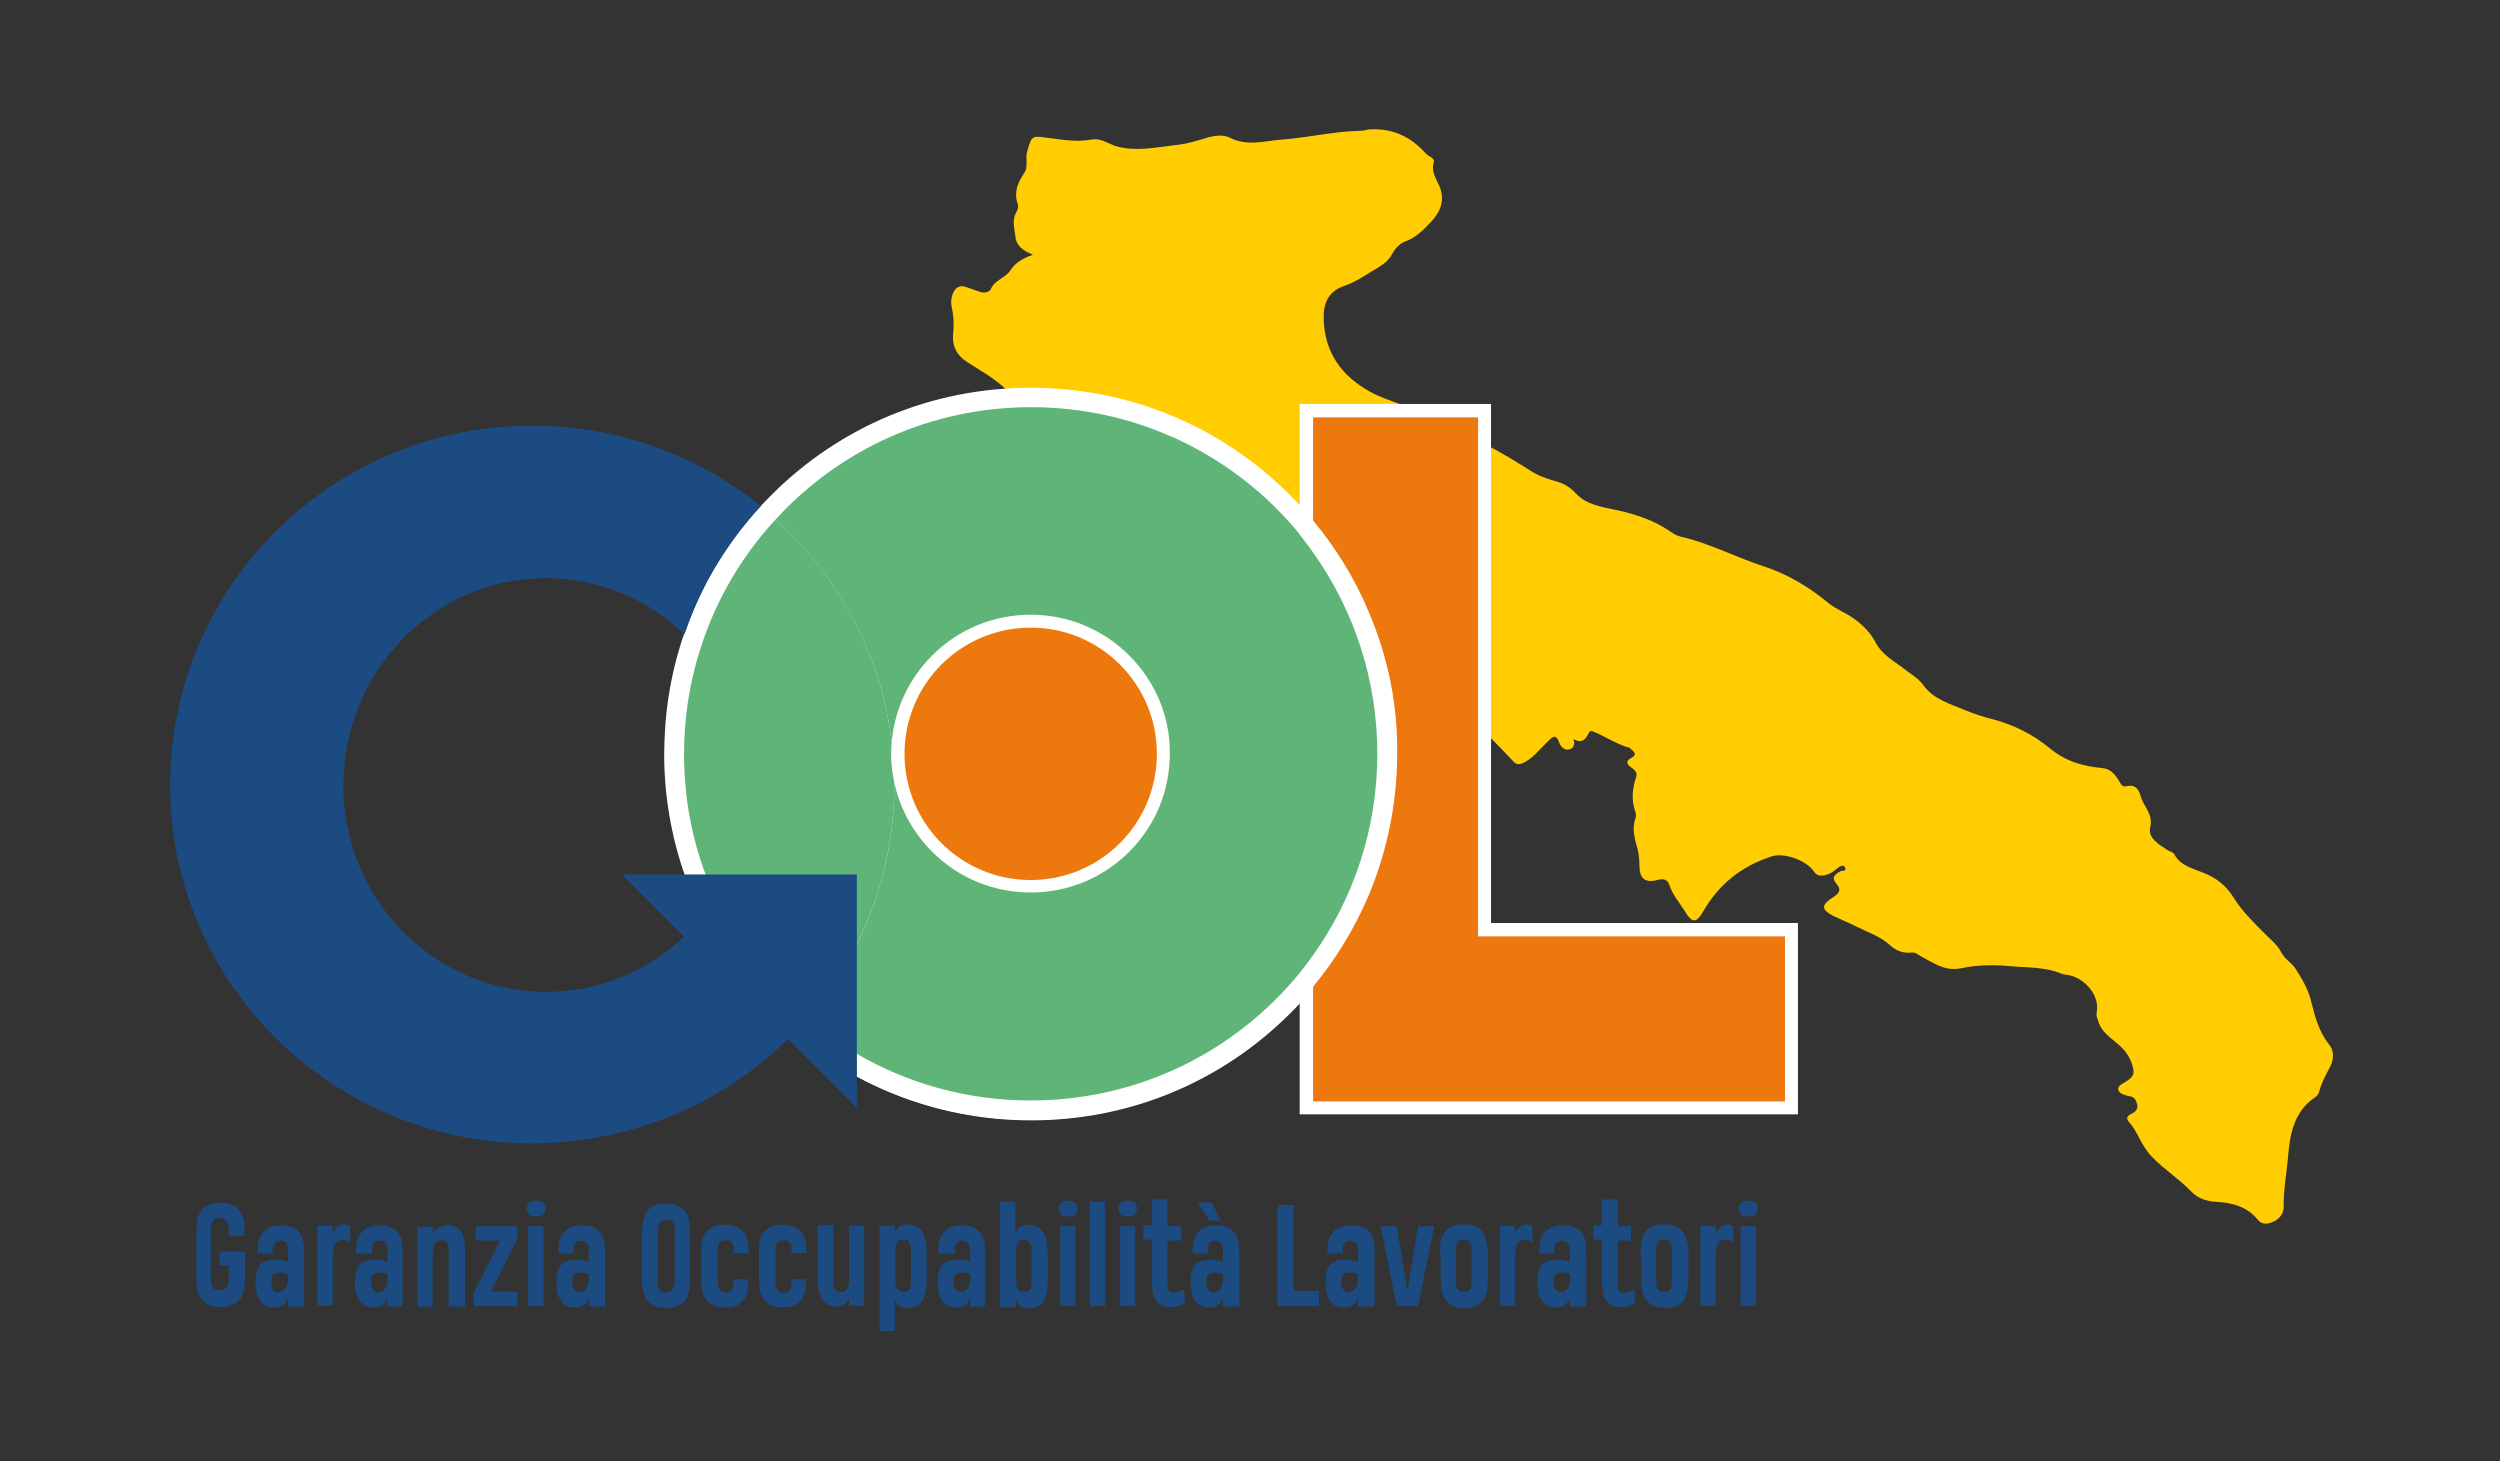 <svg xmlns="http://www.w3.org/2000/svg" xmlns:xlink="http://www.w3.org/1999/xlink" id="Livello_1" x="0px" y="0px" viewBox="0 0 540.9 316.1" style="enable-background:new 0 0 540.9 316.1;" xml:space="preserve"><rect x="0" y="0" width="540.9" height="316.1" fill="#333333" stroke="none"/><style type="text/css">	.st0{fill:#FFCD01;}	.st1{fill:#1B4B81;}	.st2{fill:#FFFFFF;}	.st3{fill:#EC780E;}	.st4{fill:#5EB577;}</style><g>	<g id="jZJ0Pl_00000020387624006194137970000016584225391096717496_">		<g>			<path class="st0" d="M340.4,159.9c0.4,1,0.2,1.8-0.7,2.2c-1.1,0.4-2-0.5-2.3-1.3c-0.8-2.4-1.6-1.2-2.7-0.2    c-1.7,1.6-3,3.5-5.2,4.5c-1,0.4-1.5,0.3-2.2-0.5c-2.9-3.1-5.9-6.1-8.9-9c-2.8-2.7-4.8-6-6.1-9.7c-0.7-1.8-1.2-3.7-3.6-4.2    c-1.4-0.3-2.4-0.2-3.3,0.8c-0.7,0.8-1.6,1.1-2.5,0.5c-2.9-2-6.4-3-9.4-4.7c-1.8-1-1.8-1.7,0-2.8c3.5-2.2,3.5-6,0.2-8.1    c-1.3-0.9-3.2-1.2-2.9-3.6c0.1-0.9-1.2-1.8-2.4-1.8c-2.1,0-3.8-0.8-4.9-2.6c-0.8-1.3-4-0.3-4.7,1.4c-1.2,2.8-2.3,3.2-5.1,1.8    c-0.3-0.2-0.8-0.4-1.1-0.3c-2.3,0.9-4.6,0.8-7,0.6c-0.6-0.1-1.1-0.1-1.7-0.4c-2.5-1.2-5.1-0.4-6.3,2c-0.7,1.4-1.6,1.7-3.1,1.3    c-3-0.8-5.9-1.5-8.1-3.9c-0.6-0.7-1.3-0.6-2-0.2c-1.3,0.8-2.6,1-4.1,0.6c-1.4-0.4-2.7-1.1-4.3-0.3c-0.7,0.3-1.5-0.4-2-1.2    c-1-1.8-2.7-2.8-4.4-3.8c-2.3-1.3-2.5-2.2-0.8-4.2c0.5-0.6,1.2-1.1,1.7-1.8c0.6-0.9,1.9-1.7,1.1-3.2c-0.3-0.5,0.3-0.9,0.7-1.3    c1-1.2,0.7-2.5-0.8-2.9c-0.9-0.2-1.7-0.4-2.4-1c-1.2-1.1-2.3-1.9-4-0.5c-1.1,0.9-2.2-0.1-2.4-1.3c-0.3-2.1-1.5-3-3.5-3.4    c-2.4-0.5-3.3-3.7-1.9-5.7c0.6-0.9,1.1-1.8,1.9-2.6c1-1,0.1-3.2-1.1-4.4c-2.6-2.7-5.8-4.4-8.9-6.4c-2-1.3-3.2-3.2-3-5.8    c0.2-2,0.2-4-0.3-6.1c-0.2-1-0.1-2,0.3-3c0.6-1.2,1.4-1.8,2.8-1.3c1,0.3,1.9,0.7,2.9,1c1,0.4,2.1,0.2,2.5-0.6    c0.9-2,3.1-2.3,4.2-4c1.1-1.7,2.7-2.6,4.9-3.4c-2.2-0.8-3.7-2.1-3.8-3.9c-0.2-1.7-0.8-3.6,0.2-5.3c0.3-0.6,0.5-1.2,0.3-1.8    c-0.9-2.4,0-4.6,1.3-6.5c1.1-1.5,0.3-3.1,0.7-4.7c1-3.4,0.9-3.6,4.3-3.1c3.2,0.4,6.4,1,9.7,0.4c2-0.4,3.7,1,5.5,1.5    c4.2,1.1,8.3,0.2,12.5-0.3c2.5-0.2,4.9-1,7.3-1.7c1.6-0.4,3.2-0.6,4.6,0.1c3.7,1.9,7.5,0.7,11.2,0.4c5.7-0.4,11.3-1.8,17.1-1.9    c0.6,0,1.2-0.2,1.8-0.3c4.7-0.3,8.6,1.3,11.8,4.7c0.4,0.4,0.8,0.9,1.4,1.2c0.5,0.2,1,0.7,0.8,1.3c-0.6,1.9,0.5,3.4,1.2,5    c1.2,2.8,0.5,5.2-1.5,7.5c-1.8,1.9-3.4,3.7-6,4.6c-1,0.4-2,1.4-2.6,2.5c-1,2-2.8,2.9-4.5,3.9c-1.9,1.2-3.9,2.5-6.1,3.2    c-3.5,1.3-4.4,3.9-4.3,7.2c0.2,7.2,3.9,12.3,10.1,15.7c2.7,1.5,5.7,2.2,8.4,3.5c5.3,2.7,10.7,5.2,16.1,7.7    c3.8,1.8,7.3,4.1,10.9,6.3c1.7,1,3.7,1.5,5.6,2.1c1.4,0.5,2.6,1.4,3.6,2.5c2.1,2.2,5.1,2.7,7.9,3.3c4.4,0.9,8.6,2.2,12.4,4.8    c0.7,0.5,1.4,0.9,2.2,1.1c6.2,1.4,11.8,4.4,17.9,6.4c5,1.6,9.8,4.4,14,7.9c1.7,1.4,3.9,2.2,5.7,3.5c1.9,1.4,3.6,3.1,4.6,5.1    c1.5,2.8,4,4,6.3,5.8c1.4,1.1,3,2,4,3.4c2.3,3.2,5.9,4.1,9.2,5.5c1.9,0.8,3.8,1.4,5.8,1.9c4.6,1.2,8.9,3.4,12.4,6.3    c3.5,2.9,7.2,3.9,11.5,4.3c1.8,0.2,2.8,1.6,3.6,3c0.5,0.8,0.7,1.1,1.6,0.9c1.5-0.4,2.3,0.4,2.8,1.6c0,0.1,0.1,0.3,0.1,0.4    c0.6,2.4,2.9,4,2.1,7c-0.5,2.2,1.9,3.6,3.7,4.8c0.5,0.3,1.3,0.5,1.5,0.9c1.4,2.6,4.1,3.1,6.5,4.1c2.7,1.1,4.7,2.7,6.3,5.2    c1.9,3.1,4.5,5.6,7.1,8.2c1.2,1.2,2.5,2.2,3.3,3.8c0.7,1.4,2.2,2.2,3,3.4c1.5,2.3,2.9,4.7,3.5,7.4c0.8,3.2,1.7,6.5,3.9,9.2    c1.1,1.4,0.9,3.3,0.1,4.8c-0.9,1.7-1.8,3.3-2.3,5.2c-0.1,0.5-0.5,1.1-0.9,1.3c-4.8,3.2-5.5,8.5-5.9,13.3c-0.3,3.5-1,7-0.9,10.5    c0,1.4-1,2.6-2.2,3.1c-1.1,0.5-2.4,0.9-3.5-0.5c-2.4-2.9-5.7-3.6-9.2-3.8c-2-0.1-3.9-0.9-5.1-2.2c-2.6-2.7-5.9-4.8-8.5-7.5    c-2.3-2.3-3-5.4-5.1-7.7c-0.7-0.8,0.1-1.4,0.8-1.7c0.8-0.4,1.3-1,1.1-1.9c-0.2-0.9-0.6-1.7-1.6-1.8c-0.5-0.1-0.9-0.2-1.4-0.4    c-1.3-0.5-1.5-1.5-0.4-2.2c1.2-0.8,2.8-1.4,2.6-3c-0.3-1.9-1.2-3.6-2.6-5c-1.7-1.7-4-2.8-4.9-5.3c-0.2-0.7-0.6-1.4-0.5-2.1    c0.9-4-2.9-7.9-6.5-8.3c-0.3,0-0.7-0.1-1-0.2c-3.8-1.6-7.8-1.3-11.7-1.7c-3.3-0.3-6.8-0.2-10.1,0.5c-3.6,0.7-6-1.2-8.7-2.6    c-0.7-0.4-1.2-0.9-2-0.8c-1.9,0.2-3.4-0.4-4.8-1.7c-2-1.8-4.7-2.7-7.1-3.9c-1.6-0.8-3.3-1.5-5-2.3c-2.7-1.4-2.7-2.4-0.2-4    c1.1-0.7,2.1-1.5,0.9-2.9c-1.3-1.5-0.4-2.1,0.8-2.8c0.4-0.2,1.4,0.1,1-0.8c-0.3-0.7-1.1-0.3-1.6,0.1c-0.9,0.8-1.8,1.4-3,1.6    c-1.1,0.2-1.6-0.1-2.2-0.9c-1.6-2.4-6.5-4.1-9.1-3.2c-6.5,2.1-11.4,6-14.8,11.9c-1.5,2.6-2.4,2.6-4-0.1c-1.1-1.8-2.6-3.4-3.3-5.6    c-0.4-1.2-1.3-1.5-2.6-1.1c-2.7,0.7-3.9-0.3-3.9-3.2c0-1.6-0.2-3.1-0.7-4.6c-0.5-1.8-0.8-3.6-0.2-5.4c0.2-0.5,0.2-1.1,0-1.6    c-0.9-2.6-0.6-5,0.2-7.5c0.3-1-0.3-1.5-1-2c-1-0.7-1.4-1.4-0.1-2.1c1.1-0.6,1-1.1,0.1-1.8c-0.2-0.1-0.3-0.4-0.4-0.4    c-2.7-0.7-5-2.3-7.6-3.4c-0.3-0.1-1-0.6-1.3,0.3C342.7,160.7,341.7,160.6,340.4,159.9z"></path>		</g>	</g>	<g>		<path class="st1" d="M47.6,270.8H53v6.1c0,0.8-0.1,1.5-0.2,2.2c-0.2,0.7-0.4,1.3-0.8,1.9c-0.4,0.5-0.9,1-1.6,1.3   c-0.7,0.3-1.6,0.5-2.6,0.5l0,0c-1.1,0-2-0.2-2.7-0.5c-0.7-0.3-1.2-0.8-1.6-1.3c-0.4-0.6-0.7-1.2-0.8-2c-0.2-0.8-0.2-1.5-0.2-2.4   v-10.2c0-0.8,0.1-1.6,0.2-2.4c0.1-0.7,0.4-1.4,0.8-2c0.4-0.6,0.9-1,1.6-1.3c0.7-0.3,1.6-0.5,2.6-0.5l0,0c1.1,0,2,0.2,2.6,0.5   c0.7,0.3,1.2,0.8,1.6,1.3c0.4,0.6,0.7,1.2,0.8,1.9c0.2,0.7,0.2,1.5,0.2,2.2v1.3h-3.4v-1.2l-0.1-1l-0.3-0.9l-0.6-0.6l-1-0.2l-1,0.2   l-0.6,0.6l-0.2,0.9l-0.1,1.1v10.1l0.1,1.1l0.2,0.9l0.6,0.6l1,0.2l1-0.2l0.6-0.6l0.3-0.8l0.1-1v-2.8h-2V270.8z"></path>		<path class="st1" d="M60.4,279.6l0.9-0.3l0.6-0.7l0.3-0.9l0.1-1v-1l-0.8-0.3l-1.1-0.1l-1,0.2l-0.5,0.5l-0.2,0.7l0,0.8l0.1,0.8   L59,279l0.6,0.5L60.4,279.6z M62.3,282.6v-1.8c-0.2,0.6-0.5,1.1-1,1.5c-0.4,0.4-1,0.6-1.7,0.6c-0.9,0-1.6-0.1-2.1-0.4   c-0.6-0.3-1-0.7-1.3-1.2s-0.6-1.1-0.7-1.7c-0.1-0.7-0.2-1.4-0.2-2.2c0-0.8,0-1.4,0.2-2c0.1-0.6,0.3-1.1,0.6-1.5   c0.3-0.4,0.7-0.7,1.3-1c0.6-0.2,1.3-0.3,2.2-0.3c0.6,0,1.2,0,1.6,0.1l1.1,0.3v-1.8l0-1.1l-0.2-0.9l-0.5-0.6l-1-0.2l-0.9,0.2   l-0.5,0.6l-0.2,0.8l0,0.9v0.3h-3.3v-0.3c0-0.8,0.1-1.5,0.2-2.2c0.1-0.7,0.4-1.3,0.8-1.8c0.4-0.5,0.9-1,1.5-1.3   c0.7-0.3,1.5-0.5,2.5-0.5c1,0,1.8,0.1,2.5,0.4c0.7,0.3,1.2,0.7,1.6,1.2c0.4,0.5,0.7,1.1,0.8,1.8c0.2,0.7,0.2,1.4,0.2,2.2v12H62.3z   "></path>		<path class="st1" d="M75.8,268.8l-0.2-0.1l-0.4-0.2l-0.5-0.2l-0.7-0.1h0l-1,0.3l-0.6,0.7l-0.3,1l-0.1,1.1v11.2h-3.3v-17.3H72v1.8   c0.2-0.6,0.5-1.1,0.9-1.5s1-0.6,1.7-0.6v0l0,0l0.5,0.1l0.6,0.2L75.8,268.8z"></path>		<path class="st1" d="M82,279.6l0.9-0.3l0.6-0.7l0.3-0.9l0.1-1v-1l-0.8-0.3l-1.1-0.1l-1,0.2l-0.5,0.5l-0.2,0.7l0,0.8l0.1,0.8   l0.3,0.7l0.6,0.5L82,279.6z M83.8,282.6v-1.8c-0.2,0.6-0.5,1.1-1,1.5c-0.4,0.4-1,0.6-1.7,0.6c-0.9,0-1.6-0.1-2.1-0.4   c-0.6-0.3-1-0.7-1.3-1.2c-0.3-0.5-0.6-1.1-0.7-1.7c-0.1-0.7-0.2-1.4-0.2-2.2c0-0.8,0-1.4,0.2-2c0.1-0.6,0.3-1.1,0.6-1.5   c0.3-0.4,0.7-0.7,1.3-1c0.6-0.2,1.3-0.3,2.2-0.3c0.6,0,1.2,0,1.6,0.1l1.1,0.3v-1.8l0-1.1l-0.2-0.9l-0.5-0.6l-1-0.2l-0.9,0.2   l-0.5,0.6l-0.2,0.8l0,0.9v0.3H77v-0.3c0-0.8,0.1-1.5,0.2-2.2c0.1-0.7,0.4-1.3,0.8-1.8c0.4-0.5,0.9-1,1.5-1.3   c0.7-0.3,1.5-0.5,2.5-0.5c1,0,1.8,0.1,2.5,0.4c0.7,0.3,1.2,0.7,1.6,1.2c0.4,0.5,0.7,1.1,0.8,1.8c0.2,0.7,0.2,1.4,0.2,2.2v12H83.8z   "></path>		<path class="st1" d="M97.1,282.6v-11.5l0-1l-0.2-0.9l-0.5-0.7l-1-0.2l-1,0.3l-0.5,0.8l-0.2,1.1l-0.1,1.1v11.1h-3.3v-17.3h3.3v1.7   l0.5-0.8l0.7-0.6l0.9-0.4l1-0.2c0.9,0,1.6,0.2,2.1,0.5c0.5,0.3,0.9,0.8,1.2,1.3c0.3,0.6,0.4,1.2,0.5,2c0.1,0.7,0.1,1.5,0.1,2.4   v11.4H97.1z"></path>		<polygon class="st1" points="102.5,282.6 102.5,279.7 108.2,268.4 102.9,268.4 102.9,265.3 111.9,265.3 111.9,268.1 106.2,279.4    111.9,279.4 111.9,282.6   "></polygon>		<path class="st1" d="M114.3,265.3h3.3v17.3h-3.3V265.3z M114,261.5c0-0.6,0.2-1,0.5-1.3c0.3-0.3,0.8-0.4,1.5-0.4   c0.7,0,1.2,0.1,1.5,0.4c0.3,0.3,0.5,0.7,0.5,1.3s-0.2,1-0.5,1.3c-0.3,0.3-0.8,0.4-1.5,0.4c-0.7,0-1.2-0.1-1.5-0.4   C114.2,262.5,114,262.1,114,261.5"></path>		<path class="st1" d="M125.5,279.6l0.9-0.3l0.6-0.7l0.3-0.9l0.1-1v-1l-0.8-0.3l-1.1-0.1l-1,0.2L124,276l-0.2,0.7l0,0.8l0.1,0.8   l0.3,0.7l0.6,0.5L125.5,279.6z M127.4,282.6v-1.8c-0.2,0.6-0.5,1.1-1,1.5c-0.4,0.4-1,0.6-1.7,0.6c-0.9,0-1.6-0.1-2.1-0.4   c-0.6-0.3-1-0.7-1.3-1.2s-0.6-1.1-0.7-1.7c-0.1-0.7-0.2-1.4-0.2-2.2c0-0.8,0-1.4,0.2-2c0.1-0.6,0.3-1.1,0.6-1.5   c0.3-0.4,0.7-0.7,1.3-1c0.6-0.2,1.3-0.3,2.2-0.3c0.6,0,1.2,0,1.6,0.1l1.1,0.3v-1.8l0-1.1l-0.2-0.9l-0.5-0.6l-1-0.2l-0.9,0.2   l-0.5,0.6l-0.2,0.8l0,0.9v0.3h-3.3v-0.3c0-0.8,0.1-1.5,0.2-2.2c0.1-0.7,0.4-1.3,0.8-1.8c0.4-0.5,0.9-1,1.5-1.3   c0.7-0.3,1.5-0.5,2.5-0.5c1,0,1.8,0.1,2.5,0.4c0.7,0.3,1.2,0.7,1.6,1.2c0.4,0.5,0.7,1.1,0.8,1.8c0.2,0.7,0.2,1.4,0.2,2.2v12H127.4   z"></path>		<path class="st1" d="M144,279.6L144,279.6L144,279.6l1-0.2l0.6-0.6l0.3-0.9l0.1-1.1v-10.1l0-1.1l-0.2-0.9l-0.6-0.6l-1-0.2l-0.1,0   l-1,0.3l-0.5,0.6l-0.2,0.9l-0.1,1.1v10.1l0,1.1l0.2,0.9l0.6,0.6L144,279.6z M144,260.4L144,260.4c1.1,0,2,0.2,2.7,0.5   c0.7,0.3,1.2,0.8,1.6,1.3c0.4,0.6,0.7,1.2,0.8,2c0.1,0.8,0.2,1.5,0.2,2.4v10.2c0,0.8-0.1,1.6-0.2,2.4c-0.2,0.8-0.4,1.4-0.8,2   c-0.4,0.6-0.9,1-1.6,1.3c-0.7,0.3-1.6,0.5-2.6,0.5l0,0v0c-1.1,0-2-0.2-2.6-0.5c-0.7-0.3-1.2-0.8-1.6-1.3c-0.4-0.6-0.7-1.2-0.8-2   c-0.1-0.8-0.2-1.5-0.2-2.4v-10.2c0-0.8,0.1-1.6,0.2-2.4c0.2-0.7,0.4-1.4,0.8-2c0.4-0.6,0.9-1,1.6-1.3   C142.1,260.5,142.9,260.4,144,260.4L144,260.4z"></path>		<path class="st1" d="M158.6,276.8h3.3v0.3c0,0.8-0.1,1.5-0.2,2.2c-0.1,0.7-0.4,1.3-0.7,1.8c-0.4,0.5-0.9,1-1.5,1.3   c-0.7,0.3-1.5,0.5-2.6,0.5c-1.1,0-2-0.2-2.6-0.5c-0.7-0.3-1.2-0.8-1.6-1.3c-0.4-0.6-0.6-1.2-0.8-2c-0.1-0.7-0.2-1.5-0.2-2.4v-6.1   c0-0.8,0.1-1.6,0.2-2.2c0.2-0.7,0.4-1.3,0.8-1.8c0.4-0.5,0.9-0.9,1.6-1.2c0.7-0.3,1.5-0.4,2.5-0.4c1.1,0,1.9,0.2,2.6,0.5   c0.7,0.3,1.2,0.7,1.6,1.3c0.4,0.5,0.6,1.1,0.8,1.8c0.1,0.7,0.2,1.4,0.2,2.2v0.3h-3.3v-0.3l0-0.9l-0.2-0.8l-0.5-0.6l-1-0.2l-1,0.2   l-0.5,0.6l-0.2,0.9l0,1.1v3.9v1.4l0,1.4l0.1,0.7l0.3,0.6l0.5,0.4l0.8,0.2l1-0.2l0.5-0.6l0.2-0.8l0-0.9V276.8z"></path>		<path class="st1" d="M171.1,276.8h3.3v0.3c0,0.8-0.1,1.5-0.2,2.2c-0.1,0.7-0.4,1.3-0.7,1.8c-0.4,0.5-0.9,1-1.5,1.3   c-0.7,0.3-1.5,0.5-2.6,0.5c-1.1,0-2-0.2-2.6-0.5c-0.7-0.3-1.2-0.8-1.6-1.3c-0.4-0.6-0.6-1.2-0.8-2c-0.1-0.7-0.2-1.5-0.2-2.4v-6.1   c0-0.8,0.1-1.6,0.2-2.2c0.2-0.7,0.4-1.3,0.8-1.8c0.4-0.5,0.9-0.9,1.6-1.2c0.7-0.3,1.5-0.4,2.5-0.4c1.1,0,1.9,0.2,2.6,0.5   c0.7,0.3,1.2,0.7,1.6,1.3c0.4,0.5,0.6,1.1,0.8,1.8c0.1,0.7,0.2,1.4,0.2,2.2v0.3h-3.3v-0.3l0-0.9l-0.2-0.8l-0.5-0.6l-1-0.2l-1,0.2   l-0.5,0.6l-0.2,0.9l0,1.1v3.9v1.4l0,1.4l0.1,0.7l0.3,0.6l0.5,0.4l0.8,0.2l1-0.2l0.5-0.6l0.2-0.8l0-0.9V276.8z"></path>		<path class="st1" d="M180.3,265.3v11.5l0,1l0.2,0.9l0.5,0.7l1,0.2l1-0.3l0.5-0.8l0.2-1.1l0-1.1v-11.1h3.3v17.3h-3.3v-1.7   c-0.2,0.6-0.5,1.1-0.9,1.4c-0.4,0.4-0.9,0.5-1.6,0.5c-0.9,0-1.7-0.2-2.2-0.5c-0.6-0.3-1-0.8-1.3-1.3c-0.3-0.6-0.5-1.2-0.6-2   c-0.1-0.7-0.2-1.5-0.2-2.4v-11.4H180.3z"></path>		<path class="st1" d="M195.4,279.6l1-0.2l0.5-0.6l0.2-0.9l0-1.1v-5.7l0-1.1l-0.2-0.9l-0.5-0.7l-1-0.3l-1,0.3l-0.5,0.8l-0.2,1.1   l0,1.1v4.9l0,1.1l0.2,1l0.5,0.8L195.4,279.6z M190.3,287.8v-22.6h3.3v1.6c0.2-0.6,0.5-1.1,0.9-1.4c0.4-0.4,1-0.5,1.7-0.5   c0.9,0,1.7,0.2,2.2,0.5c0.6,0.3,1,0.8,1.3,1.4c0.3,0.6,0.5,1.2,0.6,2c0.1,0.7,0.2,1.5,0.2,2.4v5.6c0,0.8,0,1.6-0.2,2.4   c-0.1,0.7-0.3,1.4-0.6,2c-0.3,0.6-0.7,1-1.3,1.3c-0.6,0.3-1.3,0.5-2.2,0.5c-0.7,0-1.3-0.2-1.7-0.5c-0.4-0.4-0.7-0.8-0.9-1.4v6.9   H190.3z"></path>		<path class="st1" d="M208,279.6l0.9-0.3l0.6-0.7l0.3-0.9l0.1-1v-1l-0.8-0.3l-1.1-0.1l-1,0.2l-0.5,0.5l-0.2,0.7l0,0.8l0.1,0.8   l0.3,0.7l0.6,0.5L208,279.6z M209.9,282.6v-1.8c-0.2,0.6-0.5,1.1-1,1.5c-0.4,0.4-1,0.6-1.7,0.6c-0.9,0-1.6-0.1-2.1-0.4   c-0.6-0.3-1-0.7-1.3-1.2c-0.3-0.5-0.6-1.1-0.7-1.7c-0.1-0.7-0.2-1.4-0.2-2.2c0-0.8,0-1.4,0.2-2c0.1-0.6,0.3-1.1,0.6-1.5   c0.3-0.4,0.7-0.7,1.3-1c0.6-0.2,1.3-0.3,2.2-0.3c0.6,0,1.2,0,1.6,0.1l1.1,0.3v-1.8l0-1.1l-0.2-0.9l-0.5-0.6l-1-0.2l-0.9,0.2   l-0.5,0.6l-0.2,0.8l0,0.9v0.3H203v-0.3c0-0.8,0.1-1.5,0.2-2.2c0.1-0.7,0.4-1.3,0.8-1.8c0.4-0.5,0.9-1,1.5-1.3   c0.7-0.3,1.5-0.5,2.5-0.5c1,0,1.8,0.1,2.5,0.4c0.7,0.3,1.2,0.7,1.6,1.2c0.4,0.5,0.7,1.1,0.8,1.8c0.2,0.7,0.2,1.4,0.2,2.2v12H209.9   z"></path>		<path class="st1" d="M221.5,268.2l-1,0.3l-0.5,0.8l-0.2,1.1l0,1.1v4.9l0,1.1l0.2,1l0.5,0.8l1,0.3l1-0.2l0.5-0.6l0.2-0.9l0-1.1   v-5.7l0-1l-0.2-0.9l-0.5-0.7L221.5,268.2z M216.4,282.6V260h3.3v6.9c0.2-0.6,0.5-1.1,0.9-1.4c0.4-0.4,1-0.5,1.7-0.5   c0.9,0,1.7,0.2,2.3,0.5c0.6,0.3,1,0.8,1.3,1.4c0.3,0.6,0.5,1.2,0.6,2c0.1,0.7,0.2,1.5,0.2,2.4v5.6c0,0.8-0.1,1.6-0.2,2.4   c-0.1,0.8-0.3,1.4-0.6,2c-0.3,0.6-0.7,1-1.3,1.3c-0.6,0.3-1.3,0.5-2.2,0.5c-0.7,0-1.3-0.2-1.7-0.5c-0.4-0.4-0.7-0.8-0.9-1.4v1.7   H216.4z"></path>		<path class="st1" d="M229.4,265.3h3.3v17.3h-3.3V265.3z M229.1,261.5c0-0.6,0.2-1,0.5-1.3c0.3-0.3,0.8-0.4,1.5-0.4   c0.7,0,1.2,0.1,1.5,0.4c0.3,0.3,0.5,0.7,0.5,1.3s-0.2,1-0.5,1.3c-0.3,0.3-0.8,0.4-1.5,0.4c-0.7,0-1.2-0.1-1.5-0.4   C229.3,262.5,229.1,262.1,229.1,261.5"></path>		<rect x="235.8" y="260" class="st1" width="3.3" height="22.6"></rect>		<path class="st1" d="M242.3,265.3h3.3v17.3h-3.3V265.3z M242,261.5c0-0.6,0.2-1,0.5-1.3c0.3-0.3,0.8-0.4,1.5-0.4   c0.7,0,1.2,0.1,1.5,0.4c0.3,0.3,0.5,0.7,0.5,1.3s-0.2,1-0.5,1.3c-0.3,0.3-0.8,0.4-1.5,0.4c-0.7,0-1.2-0.1-1.5-0.4   C242.1,262.5,242,262.1,242,261.5"></path>		<path class="st1" d="M252.6,259.7v5.6h2.9v3.1h-2.9v8.8l0,1.2l0.2,0.8l0.4,0.4l0.7,0.1l0.8-0.1l0.6-0.2l0.5-0.2l0.4-0.2l0.2,2.8   c-0.3,0.2-0.7,0.4-1.2,0.7c-0.5,0.2-1.1,0.3-1.8,0.3c-0.9,0-1.6-0.1-2.1-0.4c-0.5-0.3-1-0.7-1.3-1.2c-0.3-0.5-0.5-1.1-0.6-1.8   c-0.1-0.7-0.2-1.5-0.2-2.4v-8.8h-1.8v-3.1h1.8v-5.6H252.6z"></path>		<path class="st1" d="M262.7,279.6l0.9-0.3l0.6-0.7l0.3-0.9l0.1-1v-1l-0.8-0.3l-1.1-0.1l-1,0.2l-0.5,0.5l-0.2,0.7l0,0.8l0.1,0.8   l0.3,0.7l0.6,0.5L262.7,279.6z M262.2,260.2l1.9,3.9h-2.4l-2.5-3.9H262.2z M264.6,282.6v-1.8c-0.2,0.6-0.5,1.1-1,1.5   c-0.4,0.4-1,0.6-1.7,0.6c-0.9,0-1.6-0.1-2.1-0.4c-0.6-0.3-1-0.7-1.3-1.2c-0.3-0.5-0.6-1.1-0.7-1.7c-0.1-0.7-0.2-1.4-0.2-2.2   c0-0.8,0-1.4,0.2-2c0.1-0.6,0.3-1.1,0.6-1.5c0.3-0.4,0.7-0.7,1.3-1c0.6-0.2,1.3-0.3,2.2-0.3c0.6,0,1.2,0,1.6,0.1l1.1,0.3v-1.8   l0-1.1l-0.2-0.9l-0.5-0.6l-1-0.2l-0.9,0.2l-0.5,0.6l-0.2,0.8l0,0.9v0.3h-3.3v-0.3c0-0.8,0.1-1.5,0.2-2.2c0.1-0.7,0.4-1.3,0.8-1.8   c0.4-0.5,0.9-1,1.5-1.3c0.7-0.3,1.5-0.5,2.5-0.5c1,0,1.8,0.1,2.5,0.4c0.7,0.3,1.2,0.7,1.6,1.2c0.4,0.5,0.7,1.1,0.8,1.8   s0.2,1.4,0.2,2.2v12H264.6z"></path>		<polygon class="st1" points="276.4,282.6 276.4,260.7 279.9,260.7 279.9,279.3 285.4,279.3 285.4,282.6   "></polygon>		<path class="st1" d="M291.9,279.6l0.9-0.3l0.6-0.7l0.3-0.9l0.1-1v-1l-0.8-0.3l-1.1-0.1l-1,0.2l-0.5,0.5l-0.2,0.7l0,0.8l0.1,0.8   l0.3,0.7l0.6,0.5L291.9,279.6z M293.8,282.6v-1.8c-0.2,0.6-0.5,1.1-1,1.5c-0.4,0.4-1,0.6-1.7,0.6c-0.9,0-1.6-0.1-2.1-0.4   c-0.6-0.3-1-0.7-1.3-1.2c-0.3-0.5-0.6-1.1-0.7-1.7c-0.1-0.7-0.2-1.4-0.2-2.2c0-0.8,0-1.4,0.2-2c0.1-0.6,0.3-1.1,0.6-1.5   c0.3-0.4,0.7-0.7,1.3-1c0.6-0.2,1.3-0.3,2.2-0.3c0.6,0,1.2,0,1.6,0.1l1.1,0.3v-1.8l0-1.1l-0.2-0.9l-0.5-0.6l-1-0.2l-0.9,0.2   l-0.5,0.6l-0.2,0.8l0,0.9v0.3h-3.3v-0.3c0-0.8,0.1-1.5,0.2-2.2c0.1-0.7,0.4-1.3,0.8-1.8c0.4-0.5,0.9-1,1.6-1.3   c0.7-0.3,1.5-0.5,2.5-0.5c1,0,1.8,0.1,2.5,0.4c0.7,0.3,1.2,0.7,1.6,1.2c0.4,0.5,0.7,1.1,0.8,1.8c0.2,0.7,0.2,1.4,0.2,2.2v12H293.8   z"></path>		<polygon class="st1" points="310.3,265.3 306.8,282.6 302.2,282.6 298.7,265.3 302.2,265.3 304.5,279.4 306.8,265.3   "></polygon>		<path class="st1" d="M316.7,268.2l-1,0.2l-0.5,0.6l-0.2,0.9l0,1.1v5.7l0,1l0.2,0.9l0.5,0.7l1,0.3l1-0.2l0.5-0.6l0.2-0.9l0-1.1   v-5.7l0-1.1l-0.2-0.9l-0.5-0.7L316.7,268.2z M311.5,271.1c0-0.8,0.1-1.6,0.2-2.4c0.1-0.8,0.4-1.4,0.8-2c0.4-0.6,0.9-1,1.6-1.3   c0.7-0.3,1.5-0.5,2.6-0.5c1.1,0,1.9,0.2,2.6,0.5c0.7,0.3,1.2,0.8,1.6,1.4c0.4,0.6,0.6,1.2,0.8,2c0.1,0.7,0.2,1.5,0.2,2.4v5.6   c0,0.8-0.1,1.6-0.2,2.4c-0.1,0.8-0.4,1.4-0.7,2c-0.4,0.6-0.9,1-1.5,1.3c-0.7,0.3-1.5,0.5-2.6,0.5c-1.1,0-2-0.2-2.6-0.5   c-0.7-0.3-1.2-0.8-1.6-1.3c-0.4-0.6-0.6-1.2-0.8-2c-0.1-0.8-0.2-1.5-0.2-2.4V271.1z"></path>		<path class="st1" d="M331.6,268.8l-0.2-0.1l-0.4-0.2l-0.5-0.2l-0.7-0.1h0l-1,0.3l-0.6,0.7l-0.3,1l-0.1,1.1v11.2h-3.3v-17.3h3.3   v1.8c0.2-0.6,0.5-1.1,0.9-1.5c0.4-0.4,1-0.6,1.7-0.6v0l0,0l0.5,0.1l0.6,0.2L331.6,268.8z"></path>		<path class="st1" d="M337.8,279.6l0.9-0.3l0.6-0.7l0.3-0.9l0.1-1v-1l-0.8-0.3l-1.1-0.1l-1,0.2l-0.5,0.5l-0.2,0.7l0,0.8l0.1,0.8   l0.3,0.7l0.6,0.5L337.8,279.6z M339.6,282.6v-1.8c-0.2,0.6-0.5,1.1-1,1.5c-0.4,0.4-1,0.6-1.7,0.6c-0.9,0-1.6-0.1-2.1-0.4   c-0.6-0.3-1-0.7-1.3-1.2c-0.3-0.5-0.6-1.1-0.7-1.7c-0.1-0.7-0.2-1.4-0.2-2.2c0-0.8,0.1-1.4,0.2-2c0.1-0.6,0.3-1.1,0.6-1.5   c0.3-0.4,0.7-0.7,1.3-1c0.6-0.2,1.3-0.3,2.2-0.3c0.6,0,1.2,0,1.6,0.1l1.1,0.3v-1.8l0-1.1l-0.2-0.9l-0.5-0.6l-1-0.2l-0.9,0.2   l-0.5,0.6l-0.2,0.8l0,0.9v0.3h-3.3v-0.3c0-0.8,0.1-1.5,0.2-2.2c0.1-0.7,0.4-1.3,0.8-1.8c0.4-0.5,0.9-1,1.6-1.3   c0.7-0.3,1.5-0.5,2.5-0.5c1,0,1.8,0.1,2.5,0.4c0.7,0.3,1.2,0.7,1.6,1.2c0.4,0.5,0.7,1.1,0.8,1.8c0.2,0.7,0.2,1.4,0.2,2.2v12H339.6   z"></path>		<path class="st1" d="M350,259.7v5.6h2.9v3.1H350v8.8l0,1.2l0.2,0.8l0.4,0.4l0.7,0.1l0.8-0.1l0.6-0.2l0.5-0.2l0.4-0.2l0.2,2.8   c-0.3,0.2-0.7,0.4-1.2,0.7c-0.5,0.2-1.1,0.3-1.8,0.3c-0.9,0-1.6-0.1-2.1-0.4c-0.5-0.3-1-0.7-1.3-1.2c-0.3-0.5-0.5-1.1-0.6-1.8   c-0.1-0.7-0.2-1.5-0.2-2.4v-8.8h-1.8v-3.1h1.8v-5.6H350z"></path>		<path class="st1" d="M360,268.2l-1,0.2l-0.5,0.6l-0.2,0.9l0,1.1v5.7l0,1l0.2,0.9l0.5,0.7l1,0.3l1-0.2l0.5-0.6l0.2-0.9l0-1.1v-5.7   l0-1.1l-0.2-0.9l-0.5-0.7L360,268.2z M354.9,271.1c0-0.8,0.1-1.6,0.2-2.4c0.1-0.8,0.4-1.4,0.8-2c0.4-0.6,0.9-1,1.6-1.3   c0.7-0.3,1.5-0.5,2.6-0.5c1.1,0,1.9,0.2,2.6,0.5c0.7,0.3,1.2,0.8,1.6,1.4c0.4,0.6,0.6,1.2,0.8,2c0.1,0.7,0.2,1.5,0.2,2.4v5.6   c0,0.8-0.1,1.6-0.2,2.4c-0.1,0.8-0.4,1.4-0.7,2c-0.4,0.6-0.9,1-1.5,1.3c-0.7,0.3-1.5,0.5-2.6,0.5c-1.1,0-2-0.2-2.6-0.5   c-0.7-0.3-1.2-0.8-1.6-1.3c-0.4-0.6-0.6-1.2-0.8-2c-0.1-0.8-0.2-1.5-0.2-2.4V271.1z"></path>		<path class="st1" d="M375,268.8l-0.2-0.1l-0.4-0.2l-0.5-0.2l-0.7-0.1h0l-1,0.3l-0.6,0.7l-0.3,1l-0.1,1.1v11.2h-3.3v-17.3h3.3v1.8   c0.2-0.6,0.5-1.1,1-1.5c0.4-0.4,1-0.6,1.7-0.6v0l0,0l0.5,0.1l0.6,0.2L375,268.8z"></path>		<path class="st1" d="M376.6,265.3h3.3v17.3h-3.3V265.3z M376.3,261.5c0-0.6,0.2-1,0.5-1.3c0.3-0.3,0.8-0.4,1.5-0.4   c0.7,0,1.2,0.1,1.5,0.4c0.3,0.3,0.5,0.7,0.5,1.3s-0.2,1-0.5,1.3c-0.3,0.3-0.8,0.4-1.5,0.4c-0.7,0-1.2-0.1-1.5-0.4   C376.5,262.5,376.3,262.1,376.3,261.5"></path>		<path class="st2" d="M223,238.7c-41.7,0-75.6-33.9-75.6-75.5c0-41.6,33.9-75.5,75.6-75.5s75.6,33.9,75.6,75.5   C298.6,204.8,264.7,238.7,223,238.7"></path>		<path class="st2" d="M223,234.9c-39.7,0-71.9-32.1-71.9-71.8c0-39.7,32.2-71.8,71.9-71.8s71.9,32.1,71.9,71.8   C294.9,202.8,262.7,234.9,223,234.9 M279.1,107.1c-15-15-34.9-23.2-56.1-23.2s-41.1,8.2-56.1,23.2c-13.7,13.7-21.8,31.5-23,50.6   c-0.1,1.8-0.2,3.6-0.2,5.4c0,5.2,0.5,10.3,1.5,15.4c3,15.3,10.5,29.4,21.8,40.7c15,15,34.9,23.2,56.1,23.2s41.1-8.2,56.1-23.2   c15-15,23.2-34.9,23.2-56C302.4,142,294.1,122.1,279.1,107.1"></path>		<polygon class="st3" points="282.7,239.7 282.7,88.8 321.2,88.8 321.2,201.1 387.6,201.1 387.6,239.7   "></polygon>		<path class="st2" d="M386.2,238.3H284.1v-148h35.7v112.3h66.4V238.3z M322.6,199.7V87.4h-41.4v153.7H389v-41.4H322.6z"></path>		<path class="st1" d="M193.5,169c-0.4-1.9-0.6-3.9-0.6-5.8c0-0.7,0-1.4,0.1-2.1C193.3,163.7,193.4,166.3,193.5,169"></path>		<path class="st4" d="M223,138c13.9,0,25.2,11.3,25.2,25.1c0,13.9-11.3,25.1-25.2,25.1c-13.9,0-25.2-11.3-25.2-25.1   C197.9,149.3,209.2,138,223,138 M284.1,115.9c-0.5-0.6-0.9-1.2-1.4-1.8c-0.5-0.6-0.9-1.1-1.4-1.7v3.3   c-13.8-16.9-34.7-27.6-58.2-27.6c-21.9,0-41.6,9.3-55.3,24.3c13.7,12.4,23,29.5,25.2,48.7c0,0.7-0.1,1.4-0.1,2.1   c0,2,0.2,3.9,0.6,5.8l0,0.9c0,12.4-3,24.2-8.2,34.6v25.9c11.4,6.4,24.3,9.8,37.8,9.8c20.6,0,40-8,54.6-22.6   c1.3-1.3,2.5-2.5,3.6-3.9c0.5-0.6,1-1.1,1.4-1.7c0.5-0.6,1-1.2,1.4-1.8c10.5-13.5,16.2-29.9,16.2-47.2   C300.2,145.8,294.6,129.3,284.1,115.9"></path>		<path class="st4" d="M185.3,204.5v-15.2h-32.6c-3.1-8.2-4.7-17-4.7-26.2c0-7.8,1.2-15.3,3.4-22.3c3.3-10.7,9-20.4,16.4-28.4   c13.7,12.3,23,29.5,25.2,48.7c0,0.7-0.1,1.4-0.1,2c0,2,0.2,3.9,0.6,5.8l0,0.9C193.5,182.3,190.5,194.1,185.3,204.5"></path>		<path class="st2" d="M223,186.1c-12.7,0-23-10.3-23-23c0-12.7,10.3-23,23-23s23,10.3,23,23C246.1,175.8,235.7,186.1,223,186.1    M223,135.9c-15.1,0-27.3,12.2-27.3,27.3c0,15.1,12.2,27.3,27.3,27.3s27.3-12.2,27.3-27.3C250.3,148.1,238.1,135.9,223,135.9    M296.1,132.3c-3-7.2-7.1-13.8-12.1-19.8c-0.5-0.6-0.9-1.1-1.4-1.7c-0.5-0.5-0.9-1.1-1.4-1.6v6.5c0.5,0.6,1,1.2,1.4,1.8   c0.5,0.6,1,1.3,1.4,1.9c8.8,12.3,14,27.4,14,43.7c0,16.3-5.2,31.4-14,43.7c-0.5,0.6-0.9,1.3-1.4,1.9c-0.5,0.6-0.9,1.2-1.4,1.8   c-13.8,16.9-34.7,27.6-58.2,27.6c-13.8,0-26.7-3.7-37.8-10.2v4.9c2.2,1.2,4.5,2.3,6.9,3.3c9.8,4.1,20.2,6.2,30.9,6.2   s21.1-2.1,30.9-6.2c9.4-4,17.9-9.7,25.2-17c0.7-0.7,1.4-1.4,2.1-2.2c0.5-0.5,1-1,1.4-1.6c0.5-0.5,1-1.1,1.4-1.7   c5-6,9-12.6,12.1-19.8c4.1-9.8,6.2-20.2,6.2-30.9C302.4,152.4,300.3,142.1,296.1,132.3 M223,186.1c-12.7,0-23-10.3-23-23   c0-12.7,10.3-23,23-23s23,10.3,23,23C246.1,175.8,235.7,186.1,223,186.1 M223,135.9c-15.1,0-27.3,12.2-27.3,27.3   c0,15.1,12.2,27.3,27.3,27.3s27.3-12.2,27.3-27.3C250.3,148.1,238.1,135.9,223,135.9 M223,186.1c-12.7,0-23-10.3-23-23   c0-12.7,10.3-23,23-23s23,10.3,23,23C246.1,175.8,235.7,186.1,223,186.1 M223,135.9c-15.1,0-27.3,12.2-27.3,27.3   c0,15.1,12.2,27.3,27.3,27.3s27.3-12.2,27.3-27.3C250.3,148.1,238.1,135.9,223,135.9 M223,186.1c-12.7,0-23-10.3-23-23   c0-12.7,10.3-23,23-23s23,10.3,23,23C246.1,175.8,235.7,186.1,223,186.1 M223,135.9c-15.1,0-27.3,12.2-27.3,27.3   c0,15.1,12.2,27.3,27.3,27.3s27.3-12.2,27.3-27.3C250.3,148.1,238.1,135.9,223,135.9 M223,186.1c-12.7,0-23-10.3-23-23   c0-12.7,10.3-23,23-23s23,10.3,23,23C246.1,175.8,235.7,186.1,223,186.1 M223,135.9c-15.1,0-27.3,12.2-27.3,27.3   c0,15.1,12.2,27.3,27.3,27.3s27.3-12.2,27.3-27.3C250.3,148.1,238.1,135.9,223,135.9"></path>		<path class="st3" d="M223,191.8c-15.8,0-28.7-12.9-28.7-28.7c0-15.8,12.9-28.7,28.7-28.7s28.7,12.9,28.7,28.7   C251.8,178.9,238.9,191.8,223,191.8"></path>		<path class="st2" d="M223,190.4c-15.1,0-27.3-12.2-27.3-27.3c0-15.1,12.2-27.3,27.3-27.3c15.1,0,27.3,12.2,27.3,27.3   C250.3,178.2,238.1,190.4,223,190.4 M244.3,141.8c-5.7-5.7-13.3-8.8-21.3-8.8c-8,0-15.6,3.1-21.3,8.8c-5.2,5.2-8.3,12-8.8,19.2   c0,0.7-0.1,1.4-0.1,2c0,2,0.2,3.9,0.6,5.8c1.1,5.8,4,11.2,8.3,15.5c5.7,5.7,13.3,8.8,21.3,8.8c8,0,15.6-3.1,21.3-8.8   s8.8-13.2,8.8-21.3C253.2,155.1,250,147.5,244.3,141.8"></path>		<path class="st1" d="M134.8,189.4l13.2,13.2c-7.8,7.5-18.4,12-29.9,12c-24.2,0-43.8-20-43.8-44.7c0-5.6,1-11,2.9-16   c6.3-16.8,22.2-28.8,40.9-28.8c11.6,0,22.1,4.6,30,12.1c0.6-1.7,1.2-3.3,1.9-5c3.5-8.4,8.4-16,14.6-22.7   c-13.5-10.9-30.7-17.4-49.4-17.4c-37.8,0-69.3,26.5-76.7,61.7c-1.1,5.1-1.7,10.5-1.7,16c0,42.9,35.1,77.6,78.4,77.6c1,0,2,0,3-0.1   c20.4-0.8,38.8-9.2,52.3-22.5l14.9,14.9v-50.5H134.8z"></path>	</g></g></svg>